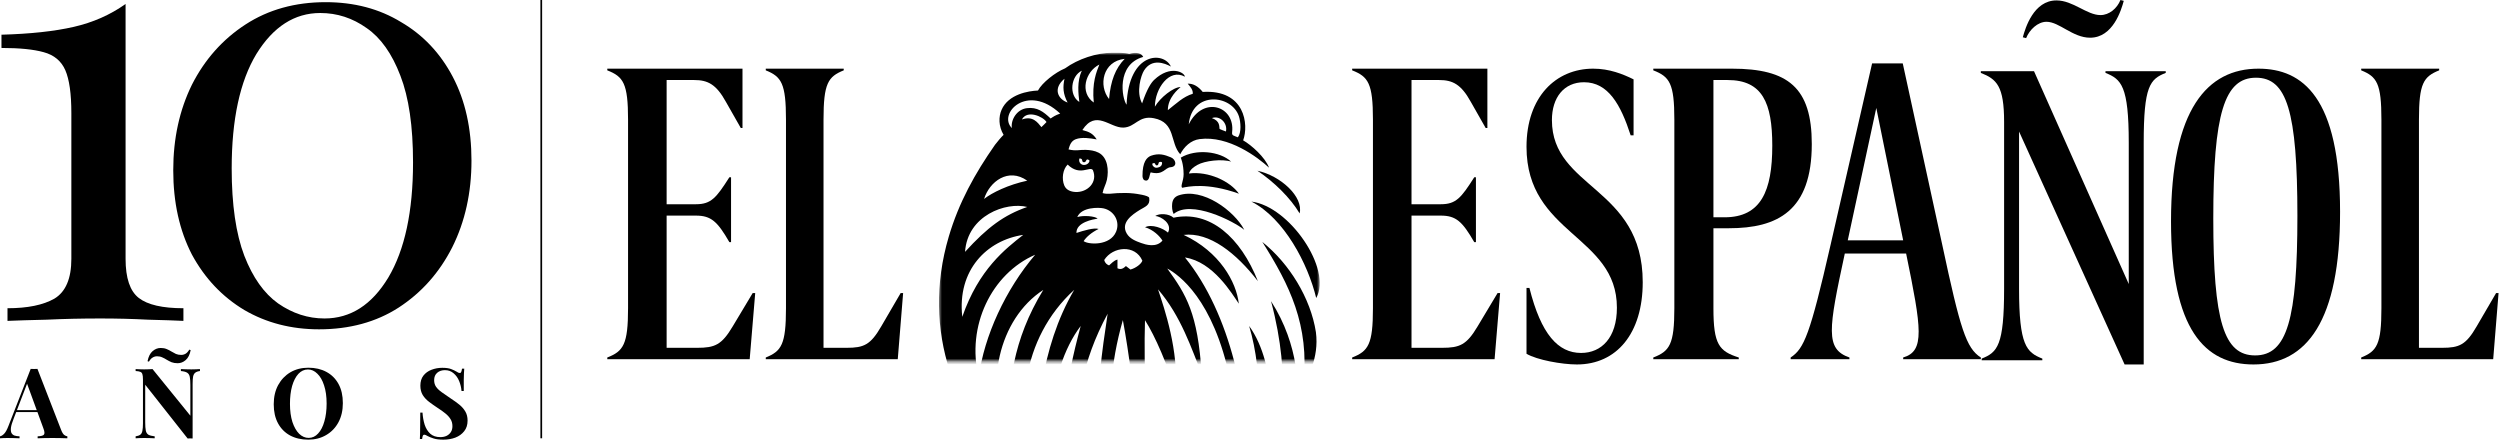 <svg width="840" height="148" viewBox="0 0 840 148" fill="none" xmlns="http://www.w3.org/2000/svg">
<path d="M109.427 0.728C119.009 0.728 127.444 2.954 134.732 7.408C142.154 11.726 147.957 17.867 152.141 25.829C156.325 33.792 158.416 43.171 158.416 53.968C158.416 64.765 156.257 74.481 151.938 83.119C147.62 91.621 141.614 98.369 133.922 103.362C126.364 108.221 117.457 110.65 107.2 110.65C97.888 110.65 89.521 108.491 82.098 104.172C74.676 99.718 68.805 93.51 64.487 85.548C60.303 77.451 58.211 68.004 58.211 57.207C58.211 46.545 60.303 36.964 64.487 28.461C68.805 19.959 74.811 13.211 82.503 8.218C90.196 3.224 99.171 0.728 109.427 0.728ZM107.605 4.371C98.968 4.371 91.815 8.96 86.147 18.137C80.614 27.314 77.847 40.135 77.847 56.6C77.847 68.746 79.264 78.53 82.098 85.953C84.933 93.24 88.711 98.571 93.435 101.945C98.293 105.319 103.489 107.006 109.022 107.006C117.794 107.006 124.947 102.417 130.48 93.24C136.014 83.928 138.78 71.04 138.78 54.575C138.78 42.429 137.363 32.712 134.529 25.425C131.695 18.002 127.916 12.671 123.193 9.432C118.469 6.058 113.273 4.371 107.605 4.371Z" fill="black"/>
<path d="M42.194 1.336V86.966C42.194 93.444 43.679 97.83 46.648 100.124C49.617 102.418 54.61 103.566 61.628 103.566V107.817C58.929 107.682 54.948 107.547 49.684 107.412C44.556 107.142 39.225 107.007 33.692 107.007C27.484 107.007 21.479 107.142 15.675 107.412C10.007 107.547 5.621 107.682 2.517 107.817V103.566C9.265 103.566 14.528 102.486 18.307 100.327C22.086 98.032 23.975 93.579 23.975 86.966V37.977C23.975 31.499 23.3 26.708 21.951 23.604C20.601 20.5 18.172 18.476 14.663 17.531C11.289 16.586 6.566 16.114 0.493 16.114V11.66C10.21 11.39 18.307 10.513 24.785 9.028C31.263 7.544 37.066 4.98 42.194 1.336Z" fill="black"/>
<path d="M148.599 123.585C149.891 123.585 150.887 123.727 151.588 124.012C152.288 124.275 152.891 124.559 153.394 124.866C153.657 125.019 153.865 125.14 154.018 125.227C154.193 125.293 154.357 125.326 154.511 125.326C154.73 125.326 154.883 125.205 154.971 124.964C155.08 124.724 155.168 124.362 155.233 123.881H155.989C155.967 124.297 155.934 124.8 155.89 125.392C155.869 125.961 155.846 126.716 155.825 127.658C155.825 128.599 155.825 129.836 155.825 131.369H155.069C154.982 130.231 154.719 129.125 154.281 128.052C153.843 126.979 153.219 126.103 152.409 125.424C151.621 124.724 150.646 124.373 149.486 124.373C148.435 124.373 147.57 124.669 146.891 125.26C146.212 125.851 145.873 126.672 145.873 127.724C145.873 128.599 146.092 129.355 146.53 129.99C146.967 130.603 147.602 131.205 148.435 131.796C149.289 132.387 150.318 133.099 151.522 133.931C152.573 134.61 153.514 135.289 154.347 135.968C155.179 136.646 155.846 137.413 156.35 138.267C156.854 139.121 157.106 140.139 157.106 141.321C157.106 142.766 156.722 143.96 155.956 144.901C155.212 145.843 154.226 146.555 153 147.036C151.774 147.496 150.427 147.726 148.96 147.726C147.602 147.726 146.519 147.595 145.708 147.332C144.898 147.069 144.219 146.795 143.672 146.511C143.19 146.204 142.818 146.051 142.555 146.051C142.336 146.051 142.172 146.171 142.063 146.412C141.975 146.653 141.898 147.014 141.833 147.496H141.077C141.121 146.97 141.143 146.357 141.143 145.657C141.165 144.956 141.176 144.047 141.176 142.931C141.198 141.792 141.209 140.358 141.209 138.628H141.964C142.052 140.073 142.293 141.431 142.687 142.701C143.103 143.949 143.727 144.956 144.559 145.723C145.413 146.489 146.54 146.872 147.942 146.872C148.708 146.872 149.387 146.741 149.978 146.478C150.591 146.193 151.084 145.777 151.456 145.23C151.829 144.682 152.015 144.004 152.015 143.193C152.015 142.274 151.796 141.474 151.358 140.796C150.942 140.117 150.361 139.482 149.617 138.891C148.894 138.3 148.051 137.697 147.088 137.084C146.059 136.406 145.095 135.727 144.198 135.048C143.3 134.369 142.577 133.592 142.03 132.716C141.504 131.84 141.242 130.8 141.242 129.596C141.242 128.216 141.581 127.089 142.26 126.213C142.961 125.315 143.869 124.658 144.986 124.242C146.125 123.804 147.329 123.585 148.599 123.585Z" fill="black"/>
<path d="M103.603 123.552C105.924 123.552 107.949 124.023 109.679 124.964C111.43 125.906 112.788 127.264 113.752 129.037C114.715 130.789 115.197 132.924 115.197 135.442C115.197 137.894 114.704 140.04 113.719 141.88C112.734 143.719 111.354 145.153 109.58 146.182C107.829 147.212 105.825 147.726 103.57 147.726C101.249 147.726 99.212 147.255 97.461 146.314C95.731 145.372 94.384 144.015 93.421 142.241C92.457 140.467 91.975 138.332 91.975 135.836C91.975 133.384 92.468 131.238 93.454 129.399C94.461 127.559 95.829 126.125 97.559 125.096C99.311 124.067 101.325 123.552 103.603 123.552ZM103.471 124.143C102.245 124.143 101.172 124.636 100.253 125.621C99.355 126.607 98.654 127.964 98.15 129.694C97.669 131.424 97.428 133.428 97.428 135.705C97.428 138.026 97.701 140.051 98.249 141.781C98.818 143.489 99.574 144.814 100.515 145.755C101.479 146.675 102.541 147.135 103.701 147.135C104.927 147.135 105.989 146.642 106.887 145.657C107.807 144.671 108.507 143.314 108.989 141.584C109.493 139.832 109.745 137.829 109.745 135.574C109.745 133.23 109.46 131.205 108.891 129.497C108.343 127.789 107.588 126.475 106.624 125.556C105.683 124.614 104.632 124.143 103.471 124.143Z" fill="black"/>
<path d="M67.183 124.012V124.669C66.482 124.756 65.956 124.943 65.606 125.227C65.256 125.49 65.015 125.917 64.884 126.508C64.774 127.099 64.719 127.932 64.719 129.004V147.332C64.457 147.31 64.183 147.299 63.898 147.299C63.635 147.299 63.351 147.31 63.044 147.332L48.79 129.267V141.879C48.79 143.084 48.855 144.015 48.987 144.671C49.118 145.306 49.403 145.766 49.841 146.051C50.3 146.314 51.012 146.5 51.976 146.609V147.266C51.559 147.222 51.012 147.2 50.333 147.2C49.655 147.179 49.02 147.168 48.428 147.168C47.925 147.168 47.41 147.179 46.885 147.2C46.359 147.2 45.921 147.222 45.571 147.266V146.609C46.272 146.5 46.797 146.314 47.147 146.051C47.498 145.788 47.728 145.361 47.837 144.77C47.968 144.157 48.034 143.325 48.034 142.274V127.494C48.034 126.683 47.968 126.092 47.837 125.72C47.728 125.326 47.487 125.063 47.115 124.932C46.764 124.778 46.25 124.691 45.571 124.669V124.012C45.921 124.034 46.359 124.056 46.885 124.078C47.41 124.1 47.925 124.111 48.428 124.111C48.954 124.111 49.458 124.1 49.939 124.078C50.421 124.056 50.859 124.034 51.253 124.012L63.964 139.679V129.399C63.964 128.194 63.898 127.275 63.767 126.639C63.635 125.983 63.34 125.512 62.88 125.227C62.442 124.943 61.741 124.756 60.778 124.669V124.012C61.194 124.034 61.741 124.056 62.42 124.078C63.099 124.1 63.734 124.111 64.325 124.111C64.851 124.111 65.365 124.1 65.869 124.078C66.394 124.056 66.832 124.034 67.183 124.012ZM53.979 116.918C54.746 116.918 55.413 117.038 55.983 117.279C56.574 117.52 57.11 117.793 57.592 118.1C58.096 118.407 58.599 118.68 59.103 118.921C59.628 119.14 60.22 119.25 60.877 119.25C61.402 119.25 61.895 119.118 62.354 118.855C62.814 118.571 63.23 118.111 63.603 117.476L64.062 117.64C63.778 119.151 63.219 120.268 62.387 120.99C61.577 121.691 60.679 122.041 59.694 122.041C58.928 122.041 58.249 121.932 57.658 121.713C57.088 121.472 56.552 121.198 56.048 120.892C55.545 120.563 55.03 120.29 54.505 120.071C54.001 119.83 53.421 119.709 52.764 119.709C52.238 119.709 51.746 119.852 51.286 120.136C50.826 120.399 50.41 120.859 50.038 121.516L49.578 121.352C49.884 119.819 50.443 118.702 51.253 118.001C52.085 117.279 52.994 116.918 53.979 116.918Z" fill="black"/>
<path d="M12.58 123.946L20.561 144.507C20.867 145.295 21.207 145.843 21.579 146.149C21.973 146.434 22.323 146.587 22.63 146.609V147.266C21.973 147.222 21.196 147.2 20.298 147.2C19.422 147.179 18.535 147.168 17.638 147.168C16.63 147.168 15.678 147.179 14.78 147.2C13.882 147.2 13.171 147.222 12.645 147.266V146.609C13.762 146.565 14.463 146.379 14.747 146.051C15.054 145.7 14.988 144.967 14.55 143.85L8.967 128.577L9.558 127.724L4.565 140.73C4.084 141.934 3.788 142.92 3.679 143.686C3.591 144.453 3.646 145.044 3.843 145.46C4.062 145.876 4.401 146.171 4.861 146.347C5.343 146.5 5.912 146.587 6.569 146.609V147.266C5.846 147.222 5.157 147.2 4.5 147.2C3.843 147.179 3.175 147.168 2.496 147.168C2.014 147.168 1.555 147.179 1.117 147.2C0.701 147.2 0.328 147.222 0 147.266V146.609C0.46 146.522 0.931 146.226 1.412 145.723C1.894 145.219 2.365 144.365 2.825 143.161L10.313 123.946C10.664 123.968 11.036 123.979 11.43 123.979C11.846 123.979 12.229 123.968 12.58 123.946ZM14.879 137.807V138.464H5.091L5.419 137.807H14.879Z" fill="black"/>
<path fill-rule="evenodd" clip-rule="evenodd" d="M204.049 120.684V120.119C209.46 117.997 211.027 115.734 211.027 103.567V40.189C211.027 28.022 209.46 25.759 204.049 23.637V23.071H249.478V43.018H248.91L243.923 34.248C240.647 28.304 237.801 26.891 233.244 26.891H223.987V68.624H233.813C238.939 68.624 240.647 66.502 245.065 59.57H245.633V81.357H245.065C241.074 74.425 238.939 72.444 233.813 72.444H223.987V116.865H234.24C240.22 116.865 242.499 115.875 246.202 109.65L252.896 98.475H253.75L251.898 120.684H204.049Z" fill="black"/>
<path fill-rule="evenodd" clip-rule="evenodd" d="M257.299 120.684V120.119C262.566 117.997 264.089 115.734 264.089 103.567V40.189C264.089 28.022 262.566 25.759 257.299 23.637V23.071H283.493V23.637C278.226 25.759 276.703 28.022 276.703 40.189V116.865H284.464C290.285 116.865 292.501 115.875 296.106 109.65L302.618 98.475H303.45L301.649 120.684H257.299Z" fill="black"/>
<mask id="mask0_149_136" style="mask-type:alpha" maskUnits="userSpaceOnUse" x="315" y="17" width="129" height="105">
<path d="M315.495 17.728H443.431V121.357H315.495V17.728Z" fill="white"/>
</mask>
<g mask="url(#mask0_149_136)">
<path fill-rule="evenodd" clip-rule="evenodd" d="M396.575 51.846C393.023 47.969 395.172 41.169 387.684 39.716C382.546 38.72 381.484 42.757 377.435 42.871C372.9 42.999 368.245 36.655 363.673 43.695C366.019 44.285 367.259 44.904 368.489 46.846C366.319 46.438 363.457 46.007 361.44 46.782C359.884 47.379 359.43 48.766 359.025 50.201C361.534 50.82 362.779 50.287 364.767 50.354C366.261 50.404 367.784 50.605 369.132 51.302C372.267 52.92 372.574 57.257 371.933 60.365C371.61 61.936 370.744 63.271 370.468 64.876C372.226 65.36 373.665 64.973 375.449 64.891C377.275 64.807 379.124 64.798 380.942 65.007C381.654 65.089 385.995 65.636 386.132 66.486C386.535 69.001 384.787 69.408 382.988 70.519C380.383 72.131 376.445 74.8 378.589 78.471C379.604 80.208 381.594 80.999 383.388 81.642C384.892 82.182 388.487 83.346 390.581 80.848C389.656 79.297 387.456 77.163 384.734 76.36C386.921 75.188 390.764 76.654 392.443 78.151C394.03 75.173 390.121 72.695 388.166 72.567C389.533 71.621 392.771 71.741 394.299 73.149C406.512 70.56 416.842 79.763 422.658 94.482C415.4 85.055 406.389 77.912 397.71 78.925C409.817 84.608 415.4 94.712 416.245 102.036C413.971 98.713 407.658 87.965 398.146 86.51C413.496 105.412 420.005 136.239 418.415 158.338C418.108 162.642 413.633 167.684 409.721 169.149C417.806 157.041 414.06 131.121 413.319 127.527C407.713 100.394 395.959 92.248 392.2 90.224C398.573 98.985 402.458 105.267 403.756 125.559C400.321 117.145 396.889 106.285 389.089 97.214C391.286 103.836 396.093 117.741 395.03 131.705C392.522 123.122 388.101 112.838 384.717 107.583C384.247 122.848 385.12 147.655 387.61 166.841C388.401 172.921 389.574 180.428 388.747 181.539C387.689 182.955 386.367 184.48 384.566 185.39C372.559 182.083 355.806 173.657 343.807 162.375C320.779 140.724 309.403 111.27 318.793 79.486C322.17 68.051 327.55 58.333 334.321 48.651C334.865 47.876 336.739 45.702 337.206 45.314C335.448 42.356 335.537 39.184 336.523 36.912C338.818 31.618 345.596 30.556 348.76 30.415C350.122 27.843 354.518 24.338 357.854 22.971C362.26 19.773 368.492 17.731 373.72 17.731C375.366 17.731 377.675 17.666 379.448 18.12C381.94 17.328 383.647 17.997 384.11 19.126C374.987 21.692 376.956 33.134 378.529 35.185C379.251 17.261 391.061 17.195 393.421 22.354C391.322 21.229 387.058 19.51 384.398 23.684C383.369 25.301 381.649 30.905 383.746 34.743C385.391 29.847 386.813 27.768 387.78 26.851C393.26 21.648 398.1 24.373 398.108 25.77C392.917 22.852 388.041 29.762 388.041 35.847C389.795 32.804 394.299 29.233 396.685 29.244C395.87 29.984 392.373 32.804 392.395 37.017C395.246 34.776 397.599 32.459 400.77 31.511C400.902 30.158 399.892 29.091 399.062 28.108C400.967 28.041 402.607 29.033 404.113 30.886C418.351 30.025 419.643 41.931 417.696 47.156C420.478 48.744 425.097 52.856 426.395 56.34C422.62 52.856 412.839 45.468 403.077 46.734C400.089 47.121 397.817 49.339 396.522 51.896L396.575 51.846ZM377.284 107.543C368.624 137.818 375.023 160.653 381.625 178.304C384.139 161.314 381.518 130.438 377.284 107.543ZM372.166 105.412C354.65 137.818 363.309 165.349 373.723 176.293C367.12 147.625 367.926 133.253 372.166 105.412ZM348.556 155.717C347.987 141.034 349.335 117.113 360.948 97.376C342.874 113.854 340.842 139.404 348.556 155.717ZM362.719 170.045C354.276 147.554 357.991 128.747 363.112 109.525C351.818 124.466 348.774 153.964 362.719 170.045ZM350.546 97.405C335.314 107.326 330.865 130.025 338.413 146.187C338.818 129.218 340.166 114.394 350.546 97.405ZM328.843 126.763C330.673 112.844 337.875 97.269 347.819 85.59C333.155 91.967 324.607 109.582 328.843 126.763ZM368.806 73.451C367.35 73.7 361.577 74.646 361.685 78.276C363.903 77.532 367.65 76.404 369.132 76.928C366.702 78.134 365.016 79.609 364.098 81.02C365.719 82.226 372.982 82.656 374.994 77.884C376.435 74.462 374.349 70.763 370.739 70.002C369.156 69.67 363.414 69.522 361.963 72.931C364.054 72.278 367.942 72.622 368.806 73.451ZM323.331 106.458C328.843 90.472 337.935 83.538 343.807 78.919C331.599 80.714 321.561 90.744 323.331 106.458ZM345.155 69.54C338.01 67.736 325.068 72.395 324.255 84.625C331.807 76.336 337.336 72.259 345.155 69.54ZM358.732 55.288C357.085 56.919 356.667 60.083 357.598 62.318C358.241 63.868 359.8 64.428 361.361 64.507C365.359 64.711 368.957 61.27 367.199 57.134C366.165 55.724 362.824 59.347 358.732 55.288ZM399.417 41.778C404.31 31.944 415.041 35.722 413.993 44.387C413.839 45.648 414.527 45.535 415.928 46.134C417.171 44.512 416.895 40.986 416.276 39.087C413.882 31.758 400.554 30.394 399.417 41.778ZM383.834 87.594C381.434 82.039 373.881 82.81 371.012 87.362C371.247 88.362 371.905 88.89 372.639 89.178C373.454 88.546 374.174 87.546 375.469 87.216V90.146C376.74 90.759 377.57 90.065 378.308 89.395C378.91 89.858 379.395 90.23 379.834 90.567C381.712 90.049 383.482 88.659 383.834 87.594ZM356.224 38.162C345.071 27.71 335.165 38.293 339.986 43.029C339.562 40.344 341.586 36.749 345.073 36.336C348.52 35.926 350.582 37.523 353.01 39.815C353.998 39.157 354.518 38.756 356.224 38.162ZM377.901 19.767C370.461 20.567 369.017 28.835 372.648 33.276C373.149 27.182 374.79 22.95 377.901 19.767ZM330.649 66.844C333.29 64.748 338.818 62.055 345.155 60.706C338.818 56.219 332.481 60.977 330.649 66.844ZM369.389 21.681C364.621 24.073 362.709 31.138 367.508 34.457C366.851 27.777 368.41 24.17 369.389 21.681ZM363.508 23.742C359.802 25.502 359.023 31.971 362.651 34.259C362.349 31.5 361.781 27.381 363.508 23.742ZM357.667 26.455C353.799 29.649 355.291 33.226 358.716 34.457C357.142 31.481 357.08 29.251 357.667 26.455ZM351.631 41.005C350.47 39.131 345.109 36.805 343.365 40.146C347.04 38.823 348.613 41.138 349.918 42.712C350.609 42.019 351.132 41.568 351.631 41.005ZM407.195 39.677C410.018 40.675 409.625 42.604 409.757 43.254C409.793 43.438 411.606 44.05 411.923 44.18C412.539 41.226 409.757 38.691 407.195 39.677ZM362.695 53.234C362.349 54.251 362.942 55.212 363.896 55.397C364.774 55.564 365.894 55.041 366.074 54.054C366.139 53.877 365.767 53.648 365.378 53.578C364.784 53.607 365.023 54.651 364.062 54.502C363.213 54.203 364.117 53.309 362.695 53.234Z" fill="black"/>
<path fill-rule="evenodd" clip-rule="evenodd" d="M442.145 111.599C443.318 120.522 439.044 127.193 437.96 128.908C440.032 109.215 433.245 95.678 424.143 81.296C433.245 88.582 440.39 100.23 442.145 111.599Z" fill="black"/>
<path fill-rule="evenodd" clip-rule="evenodd" d="M419.71 109.526C429.46 122.971 427.251 146.776 426.963 148.773C426.395 152.519 422.682 156.311 421.325 156.982C423.639 147.692 424.603 125.728 419.71 109.526Z" fill="black"/>
<path fill-rule="evenodd" clip-rule="evenodd" d="M396.729 52.975C401.847 49.917 409.932 50.818 413.664 54.316C410.616 53.328 404.804 53.988 402.288 55.426C401.11 56.099 399.921 56.919 399.472 58.295C406.073 57.44 413.388 60.936 416.276 65.081C405.49 61.21 399.096 62.722 397.256 63.089C396.493 62.633 397.705 60.838 397.693 58.51C397.673 54.965 396.729 52.975 396.729 52.975Z" fill="black"/>
<path fill-rule="evenodd" clip-rule="evenodd" d="M427.066 101.195C436.747 116.222 436.464 131.666 435.408 135.306C434.396 138.801 432.391 143.324 429.359 146.187C429.486 145.788 434.377 128.463 427.066 101.195Z" fill="black"/>
<path fill-rule="evenodd" clip-rule="evenodd" d="M420.478 67.734C433.245 69.312 447.708 90.469 442.246 100.135C439.481 88.665 431.487 73.35 420.478 67.734Z" fill="black"/>
</g>
<path fill-rule="evenodd" clip-rule="evenodd" d="M394.344 71.894C393.833 70.883 393.73 69.566 393.85 68.447C393.989 67.125 394.606 66.165 395.937 65.671C404.084 62.847 414.798 70.927 418.077 77.227C414.506 74.293 400.113 66.99 394.344 71.894Z" fill="black"/>
<path fill-rule="evenodd" clip-rule="evenodd" d="M385.117 60.676C384.175 60.681 383.933 59.929 383.877 59.209C383.834 54.312 385.367 52.887 386.703 52.336C389.368 51.396 391.224 51.955 393.433 52.873C395.136 53.578 395.673 55.992 393.361 56.177C391.281 56.343 390.946 58.996 386.638 57.914C386.218 58.594 386.254 60.676 385.117 60.676ZM387.238 54.915C386.967 55.518 387.749 56.236 388.233 56.337C388.974 56.489 390.113 56.052 390.337 55.376C390.497 54.918 390.708 54.238 389.677 54.408C388.998 54.532 389.521 55.394 388.751 55.578C387.813 55.581 388.547 54.424 387.238 54.915Z" fill="black"/>
<path fill-rule="evenodd" clip-rule="evenodd" d="M422.49 57.367C430.249 59.033 438.051 66.144 436.672 71.709C433.602 66.518 428.114 61.144 422.49 57.367Z" fill="black"/>
<path fill-rule="evenodd" clip-rule="evenodd" d="M454.329 120.684V120.119C459.743 117.997 461.309 115.734 461.309 103.567V40.189C461.309 28.022 459.743 25.759 454.329 23.637V23.071H499.761V43.018H499.19L494.206 34.248C490.93 28.304 488.08 26.891 483.526 26.891H474.268V68.624H484.094C489.222 68.624 490.93 66.502 495.345 59.57H495.914V81.357H495.345C491.359 74.425 489.222 72.444 484.094 72.444H474.268V116.865H484.521C490.503 116.865 492.781 115.875 496.485 109.65L503.179 98.475H504.033L502.181 120.684H454.329Z" fill="black"/>
<path fill-rule="evenodd" clip-rule="evenodd" d="M512.907 96.75H513.888C517.807 112.369 523.544 118.589 531.243 118.589C538.1 118.589 543.279 113.476 543.279 103.384C543.279 79.055 512.907 78.779 512.907 49.335C512.907 32.471 522.846 23.071 535.301 23.071C540.76 23.071 545.238 24.868 548.879 26.664V45.465H547.9C544.54 35.097 540.34 27.632 532.222 27.632C525.504 27.632 521.445 32.747 521.445 40.35C521.445 63.434 551.958 62.743 551.958 94.814C551.958 112.093 543.139 122.459 529.842 122.459C524.806 122.459 516.406 120.94 512.907 118.867V96.75Z" fill="black"/>
<path fill-rule="evenodd" clip-rule="evenodd" d="M579.464 73.01C591.73 73.01 595.486 64.096 595.486 48.959C595.486 34.53 592.164 26.891 580.474 26.891H575.713V73.01H579.464ZM555.508 120.684V120.119C560.991 117.997 562.581 115.734 562.581 103.567V40.189C562.581 28.022 560.991 25.759 555.508 23.637V23.071H581.92C600.822 23.071 608.761 29.437 608.761 48.394C608.761 70.888 597.217 76.688 580.908 76.688H575.713V103.567C575.713 115.734 577.591 117.997 584.227 120.119V120.684H555.508Z" fill="black"/>
<path fill-rule="evenodd" clip-rule="evenodd" d="M630.436 36.269L620.844 80.758H639.466L630.436 36.269ZM639.466 120.684V120.114C646.8 117.976 645.671 110.561 640.454 85.179H619.856C614.356 110.703 613.227 117.262 621.41 120.114V120.684H601.659V120.114C606.175 117.121 608.149 112.557 615.062 82.326L629.028 21.296H639.324L652.583 82.184C658.649 110.561 660.625 116.978 665.561 120.114V120.684H639.466Z" fill="black"/>
<path fill-rule="evenodd" clip-rule="evenodd" d="M713.587 0.281C712.75 3.379 709.956 12.669 702.279 12.669C696.415 12.669 691.949 7.32 687.619 7.32C684.688 7.32 681.897 9.993 680.779 12.809L679.664 12.528C680.498 9.431 683.293 0.141 690.97 0.141C696.556 0.141 701.161 5.068 705.768 5.068C708.702 5.068 711.354 2.816 712.47 0L713.587 0.281ZM713.866 122.46L678.405 44.197V96.984C678.405 116.127 680.921 118.378 686.224 120.49V121.052H665.842V120.49C671.147 118.378 673.38 116.127 673.38 96.984V40.961C673.38 28.855 670.866 26.603 665.561 24.492V23.93H683.432L715.262 95.435V48C715.262 28.855 712.75 26.603 707.443 24.492V23.93H727.688V24.492C722.38 26.603 720.286 28.855 720.286 48V122.46H713.866Z" fill="black"/>
<path fill-rule="evenodd" clip-rule="evenodd" d="M771.927 72.559C771.927 37.308 768.342 26.111 758.002 26.111C747.387 26.111 743.664 38.138 743.664 73.388C743.664 108.084 747.247 119.419 757.726 119.419C768.481 119.419 771.927 107.254 771.927 72.559ZM729.463 74.354C729.463 36.618 741.736 23.071 758.83 23.071C773.719 23.071 786.265 32.747 786.265 71.176C786.265 107.806 775.098 122.459 757.175 122.459C740.908 122.459 729.463 110.848 729.463 74.354Z" fill="black"/>
<path fill-rule="evenodd" clip-rule="evenodd" d="M793.365 120.684V120.119C798.632 117.997 800.155 115.734 800.155 103.567V40.189C800.155 28.022 798.632 25.759 793.365 23.637V23.071H819.558V23.637C814.291 25.759 812.768 28.022 812.768 40.189V116.865H820.53C826.351 116.865 828.567 115.875 832.169 109.65L838.683 98.475H839.516L837.714 120.684H793.365Z" fill="black"/>
<path fill-rule="evenodd" clip-rule="evenodd" d="M181.576 147.265V2.52701e-08L182.154 0V147.265H181.576Z" fill="black"/>
</svg>

